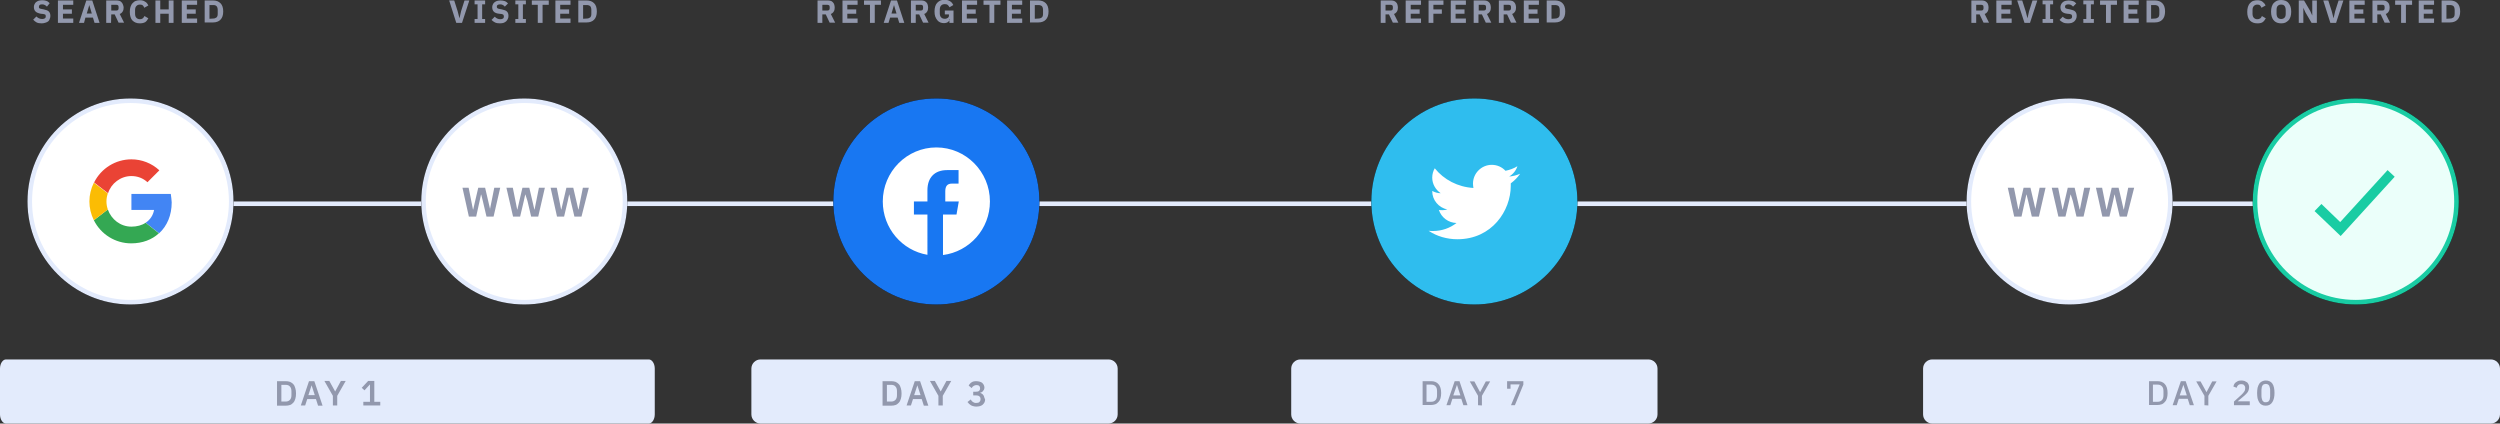 <?xml version="1.0" encoding="utf-8"?>
<!-- Generator: Adobe Illustrator 23.1.1, SVG Export Plug-In . SVG Version: 6.00 Build 0)  -->
<svg version="1.1" id="Layer_1" xmlns="http://www.w3.org/2000/svg" xmlns:xlink="http://www.w3.org/1999/xlink" x="0px" y="0px"
	 viewBox="0 0 1092 185" style="enable-background:new 0 0 1092 185;" xml:space="preserve">
<rect x="0" y="0" width="1092" height="185" fill="#333333" stroke="none"/>
<style type="text/css">
	.st0{fill:#E3EBFC;}
	.st1{fill-rule:evenodd;clip-rule:evenodd;fill:#9298AD;}
	.st2{fill-rule:evenodd;clip-rule:evenodd;}
	.st3{fill-rule:evenodd;clip-rule:evenodd;fill:#2FBDEE;}
	.st4{fill:#FFFFFF;}
	.st5{fill-rule:evenodd;clip-rule:evenodd;fill:#FFFFFF;stroke:#E3EBFC;stroke-width:2;}
	.st6{fill-rule:evenodd;clip-rule:evenodd;fill:#EBFFFA;stroke:#19CCA3;stroke-width:2;}
	.st7{fill:#19CCA3;}
	.st8{fill-rule:evenodd;clip-rule:evenodd;fill:#1877F2;}
	.st9{fill-rule:evenodd;clip-rule:evenodd;fill:#FFFFFF;}
	.st10{fill:#4285F4;}
	.st11{fill:#34A853;}
	.st12{fill:#FBBC04;}
	.st13{fill:#EA4335;}
	.st14{fill:#9298AD;}
</style>
<g>
	<title>Group</title>
	<desc>Created with Sketch.</desc>
	<g id="Page-1">
		<g id="Attribution" transform="translate(-88, -598)">
			<g id="Group" transform="translate(100, 598)">
				<g id="Group-12" transform="translate(0, 43)">
					<g id="TIMELINE">
						<rect id="Rectangle-40" x="51" y="45" class="st0" width="974" height="2"/>
						<g id="Group-9" transform="translate(552, 0)">
							<path id="Rectangle-39-Copy" class="st0" d="M4,114h152c2.2,0,4,1.8,4,4v20c0,2.2-1.8,4-4,4H4c-2.2,0-4-1.8-4-4v-20
								C0,115.8,1.8,114,4,114z"/>
							<path id="DAY-7" class="st1" d="M57.4,123.5h3.7c0.7,0,1.3,0.1,1.8,0.3s1,0.5,1.4,1c0.4,0.4,0.7,1,0.9,1.6
								c0.2,0.7,0.3,1.4,0.3,2.3s-0.1,1.6-0.3,2.3c-0.2,0.7-0.5,1.2-0.9,1.6s-0.8,0.8-1.4,1s-1.2,0.3-1.8,0.3h-3.7V123.5z
								 M61.1,132.5c0.8,0,1.4-0.2,1.9-0.7s0.7-1.2,0.7-2.2v-1.7c0-1-0.2-1.7-0.7-2.2s-1.1-0.7-1.9-0.7h-2v7.5L61.1,132.5
								L61.1,132.5z M75.2,134l-0.9-2.8h-3.9l-0.9,2.8h-1.7l3.6-10.5h2.1L77,134H75.2z M72.4,125.1L72.4,125.1l-1.6,4.6h3.1
								L72.4,125.1z M81.6,134v-4.1l-3.6-6.3h2l2.5,4.7l0,0l2.5-4.7h1.9l-3.6,6.3v4.2L81.6,134L81.6,134z M96,134l3.8-9.1h-4v1.9
								h-1.5v-3.3h7.1v1.5l-3.7,9H96z"/>
							<path id="Rectangle-39-Copy_1_" class="st0" d="M-231.8,114h152c2.2,0,4,1.8,4,4v20c0,2.2-1.8,4-4,4h-152c-2.2,0-4-1.8-4-4
								v-20C-235.8,115.8-234,114-231.8,114z"/>
							<g id="Group-3" transform="translate(35, 0)">
								<g id="Oval-16-Copy">
									<g>
										<circle id="path-1" class="st2" cx="45" cy="45" r="45"/>
									</g>
									<g>
										<circle class="st3" cx="45" cy="45" r="45"/>
									</g>
								</g>
								<g id="twitter" transform="translate(25, 29)">
									<path id="Shape" class="st4" d="M35.9,8.1c0,0.4,0,0.7,0,1.1c0,10.8-8.2,23.3-23.3,23.3c-4.6,0-9-1.3-12.6-3.7
										c0.7,0.1,1.3,0.1,2,0.1c3.8,0,7.4-1.3,10.2-3.5c-3.6-0.1-6.6-2.4-7.7-5.7c0.5,0.1,1,0.1,1.5,0.1c0.7,0,1.5-0.1,2.2-0.3
										c-3.8-0.8-6.6-4.1-6.6-8v-0.1c1.1,0.6,2.4,1,3.7,1c-2.2-1.5-3.7-4-3.7-6.8c0-1.5,0.4-2.9,1.1-4.1c4,5,10.1,8.2,16.9,8.6
										c-0.1-0.6-0.2-1.2-0.2-1.9c0-4.5,3.7-8.2,8.2-8.2c2.4,0,4.5,1,6,2.6c1.9-0.4,3.6-1,5.2-2c-0.6,1.9-1.9,3.5-3.6,4.5
										C36.9,5,38.5,4.5,40,3.9C38.9,5.5,37.5,6.9,35.9,8.1z"/>
								</g>
							</g>
						</g>
						<g id="Group-10" transform="translate(828, 0)">
							<path id="Rectangle-39-Copy-2" class="st0" d="M4,114h244c2.2,0,4,1.8,4,4v20c0,2.2-1.8,4-4,4H4c-2.2,0-4-1.8-4-4v-20
								C0,115.8,1.8,114,4,114z"/>
							<path id="DAY-20" class="st1" d="M98.7,123.5h3.7c0.7,0,1.3,0.1,1.8,0.3c0.5,0.2,1,0.5,1.4,1c0.4,0.4,0.7,1,0.9,1.6
								c0.2,0.7,0.3,1.4,0.3,2.3s-0.1,1.6-0.3,2.3c-0.2,0.7-0.5,1.2-0.9,1.6s-0.8,0.8-1.4,1c-0.5,0.2-1.2,0.3-1.8,0.3h-3.7V123.5z
								 M102.4,132.5c0.8,0,1.4-0.2,1.9-0.7s0.7-1.2,0.7-2.2v-1.7c0-1-0.2-1.7-0.7-2.2s-1.1-0.7-1.9-0.7h-2v7.5L102.4,132.5
								L102.4,132.5z M116.5,134l-0.9-2.8h-3.9l-0.9,2.8H109l3.6-10.5h2.1l3.6,10.5H116.5z M113.7,125.1L113.7,125.1l-1.6,4.6h3.1
								L113.7,125.1z M122.9,134v-4.1l-3.6-6.3h1.9l2.6,4.7l0,0l2.5-4.7h1.9l-3.6,6.3v4.2L122.9,134L122.9,134z M142.9,134h-7.1
								v-1.6l3.3-3c0.5-0.5,0.9-0.9,1.2-1.4c0.3-0.4,0.4-0.9,0.4-1.4v-0.2c0-0.5-0.2-0.9-0.5-1.2c-0.3-0.3-0.7-0.4-1.2-0.4
								c-0.3,0-0.5,0-0.8,0.1s-0.4,0.2-0.6,0.4s-0.3,0.3-0.4,0.5c-0.1,0.2-0.2,0.4-0.2,0.6l-1.5-0.6c0.1-0.3,0.3-0.6,0.4-1
								c0.2-0.3,0.4-0.6,0.7-0.8c0.3-0.2,0.6-0.4,1-0.6c0.4-0.1,0.9-0.2,1.4-0.2s1,0.1,1.4,0.2c0.4,0.2,0.8,0.4,1.1,0.6
								s0.5,0.6,0.7,1s0.2,0.8,0.2,1.2c0,0.4-0.1,0.8-0.2,1.2c-0.1,0.4-0.3,0.7-0.5,1s-0.5,0.6-0.8,0.9c-0.3,0.3-0.6,0.6-1,0.9
								l-2.5,2.1h5.3v1.7L142.9,134L142.9,134z M149.7,134.2c-0.7,0-1.2-0.1-1.7-0.4c-0.5-0.2-0.9-0.6-1.2-1.1s-0.5-1-0.7-1.7
								c-0.1-0.7-0.2-1.4-0.2-2.3c0-0.9,0.1-1.6,0.2-2.3c0.2-0.7,0.4-1.2,0.7-1.7s0.7-0.8,1.2-1.1c0.5-0.2,1-0.4,1.7-0.4
								c1.3,0,2.3,0.5,2.9,1.4s0.9,2.3,0.9,4c0,1.7-0.3,3-0.9,4C151.9,133.7,151,134.2,149.7,134.2z M149.7,132.7
								c0.4,0,0.7-0.1,0.9-0.2c0.3-0.1,0.5-0.4,0.6-0.6c0.2-0.3,0.3-0.6,0.3-1c0.1-0.4,0.1-0.8,0.1-1.3v-1.8c0-0.5,0-0.9-0.1-1.3
								s-0.2-0.7-0.3-1c-0.2-0.3-0.4-0.5-0.6-0.6c-0.3-0.1-0.6-0.2-0.9-0.2s-0.7,0.1-0.9,0.2c-0.3,0.1-0.5,0.4-0.6,0.6
								c-0.2,0.3-0.3,0.6-0.3,1c-0.1,0.4-0.1,0.8-0.1,1.3v1.8c0,0.5,0,0.9,0.1,1.3c0.1,0.4,0.2,0.7,0.3,1c0.2,0.3,0.4,0.5,0.6,0.6
								C149,132.7,149.3,132.7,149.7,132.7z"/>
							<g id="Group-6-Copy" transform="translate(19, 0)">
								<g id="Oval-16-Copy-3">
									<g>
										<circle id="path-3" class="st2" cx="45" cy="45" r="45"/>
									</g>
									<circle class="st5" cx="45" cy="45" r="44"/>
								</g>
								<path id="WWW" class="st1" d="M20.8,51.6L18,39h2.7l1.2,6l0.7,3.5h0.1l0.8-3.5l1.4-6h3l1.4,6l0.8,3.5H30l0.7-3.5l1.2-6h2.6
									l-2.9,12.6h-3.1l-1.6-6.8L26.2,42h-0.1l-0.6,2.8L24,51.6H20.8z M40.1,51.6L37.2,39H40l1.2,6l0.7,3.5H42l0.8-3.5l1.4-6h3
									l1.4,6l0.8,3.5h0.1l0.7-3.5l1.2-6H54l-2.9,12.6H48l-1.6-6.8L45.5,42h-0.1l-0.6,2.8l-1.6,6.8H40.1z M59.3,51.6L56.5,39h2.7
									l1.2,6l0.7,3.5h0.1L62,45l1.4-6h3l1.4,6l0.8,3.5h0.1l0.7-3.5l1.2-6h2.6L70,51.6h-3.1l-1.6-6.8L64.7,42h-0.1L64,44.8
									l-1.6,6.8H59.3z"/>
							</g>
							<g id="Group-6-Copy-2" transform="translate(144, 0)">
								<g>
									<g>
										<circle id="path-5" class="st2" cx="45" cy="45" r="45"/>
									</g>
									<circle class="st6" cx="45" cy="45" r="44"/>
								</g>
								<g transform="translate(23, 22)">
									<g id="Path-4">
										<polygon class="st7" points="15.2,32 35.9,9.3 39,12.2 15.4,38.1 4,27.2 7,24.1 										"/>
									</g>
								</g>
							</g>
						</g>
						<g id="Group-6" transform="translate(172, 0)">
							<g>
								<g>
									<circle id="path-9" class="st2" cx="45" cy="45" r="45"/>
								</g>
								<circle class="st5" cx="45" cy="45" r="44"/>
							</g>
							<path class="st1" d="M20.8,51.6L18,39h2.7l1.2,6l0.7,3.5h0.1l0.8-3.5l1.4-6h3l1.4,6l0.8,3.5H30l0.7-3.5l1.2-6h2.6l-2.9,12.6
								h-3.1l-1.6-6.8L26.2,42h-0.1l-0.6,2.8L24,51.6H20.8z M40.1,51.6L37.2,39H40l1.2,6l0.7,3.5H42l0.8-3.5l1.4-6h3l1.4,6l0.8,3.5
								h0.1l0.7-3.5l1.2-6H54l-2.9,12.6H48l-1.6-6.8L45.5,42h-0.1l-0.6,2.8l-1.6,6.8H40.1z M59.3,51.6L56.5,39h2.7l1.2,6l0.7,3.5
								h0.1L62,45l1.4-6h3l1.4,6l0.8,3.5h0.1l0.7-3.5l1.2-6h2.6L70,51.6h-3.1l-1.6-6.8L64.7,42h-0.1L64,44.8l-1.6,6.8H59.3z"/>
						</g>
						<g id="Group-8">
							<path id="Rectangle-39" class="st0" d="M-9.4,114h280.8c1.4,0,2.6,1.8,2.6,4v20c0,2.2-1.2,4-2.6,4H-9.4c-1.4,0-2.6-1.8-2.6-4
								v-20C-12,115.8-10.8,114-9.4,114z"/>
							<g id="Group-7">
								<g id="Oval-16">
									<g>
										<circle id="path-11" class="st2" cx="45" cy="45" r="45"/>
									</g>
									<circle class="st5" cx="45" cy="45" r="44"/>
								</g>
							</g>
							<g id="Group-5" transform="translate(352, 0)">
								<g id="Oval-16-Copy-2">
									<g>
										<circle id="path-13" class="st2" cx="45" cy="45" r="45"/>
									</g>
									<g>
										<circle class="st8" cx="45" cy="45" r="45"/>
									</g>
								</g>
							</g>
						</g>
					</g>
				</g>
				<path id="searched" class="st1" d="M6.2,10.2c-0.9,0-1.6-0.1-2.2-0.4S3,9.1,2.5,8.6l1.4-1.4c0.7,0.7,1.5,1.1,2.5,1.1
					c0.5,0,0.9-0.1,1.2-0.3S8,7.5,8,7.1c0-0.3-0.1-0.5-0.2-0.7c-0.3-0.1-0.6-0.3-1-0.3L5.8,6C4.8,5.8,4,5.5,3.5,5S2.8,3.8,2.8,3
					c0-0.4,0.1-0.8,0.3-1.2s0.4-0.7,0.7-0.9s0.7-0.5,1.1-0.6c0.5-0.1,1-0.2,1.5-0.2c0.7,0,1.4,0.1,1.9,0.3c0.6,0.2,1,0.6,1.4,1
					L8.5,2.9C8.2,2.6,8,2.4,7.6,2.2C7.3,2,6.9,1.9,6.4,1.9S5.5,2,5.3,2.2C5.1,2.4,5,2.6,5,2.9s0,0.6,0.2,0.7s0.5,0.3,0.9,0.3l1,0.2
					c1,0.2,1.8,0.5,2.2,0.9C9.8,5.5,10,6.1,10,7c0,0.5-0.1,0.9-0.3,1.3C9.6,8.7,9.4,9,9.1,9.3C8.7,9.6,8.3,9.8,7.9,9.9
					C7.4,10.1,6.8,10.2,6.2,10.2z M13.3,10V0.2H20v1.9h-4.5v2h3.9V6h-3.9v2.1H20V10H13.3z M29.3,10l-0.7-2.3h-3.3L24.7,10h-2.2
					l3.2-9.8h2.6l3.2,9.8H29.3z M27,2.2L27,2.2l-1.1,3.7h2.2L27,2.2z M36.5,10h-2.1V0.2H39c0.4,0,0.9,0.1,1.2,0.2
					c0.4,0.1,0.7,0.4,0.9,0.6s0.5,0.6,0.6,1C41.9,2.5,42,2.9,42,3.3C42,4,41.9,4.5,41.6,5s-0.7,0.9-1.3,1.1l1.9,3.8h-2.4l-1.7-3.6
					h-1.5L36.5,10L36.5,10z M38.8,4.6c0.3,0,0.6-0.1,0.7-0.2c0.2-0.2,0.3-0.4,0.3-0.7V3c0-0.3-0.1-0.6-0.3-0.7
					c-0.2-0.2-0.4-0.2-0.7-0.2h-2.2v2.5H38.8z M49.1,10.2c-0.7,0-1.3-0.1-1.8-0.3s-1-0.5-1.4-0.9S45.2,8.1,45,7.4
					c-0.2-0.6-0.3-1.3-0.3-2.2c0-0.8,0.1-1.6,0.3-2.2s0.5-1.2,0.9-1.6s0.8-0.8,1.4-1s1.1-0.3,1.8-0.3c0.9,0,1.7,0.2,2.2,0.6
					C52,1,52.4,1.6,52.8,2.4l-1.8,1c-0.1-0.4-0.3-0.7-0.6-1C50.1,2.1,49.7,2,49.1,2c-0.6,0-1.1,0.2-1.5,0.6S47,3.6,47,4.4V6
					c0,0.8,0.2,1.4,0.6,1.8c0.4,0.4,0.9,0.6,1.5,0.6c0.5,0,0.9-0.1,1.3-0.4c0.3-0.3,0.5-0.6,0.7-1l1.7,1c-0.4,0.7-0.8,1.3-1.4,1.7
					C50.8,10,50.1,10.2,49.1,10.2z M61.7,6H58v4h-2.1V0.2H58v3.9h3.7V0.2h2.1V10h-2.1V6z M67.4,10V0.2h6.7v1.9h-4.5v2h3.9V6h-3.9
					v2.1h4.5V10H67.4z M77.4,0.2h3.7c0.6,0,1.2,0.1,1.8,0.3c0.5,0.2,1,0.5,1.4,0.9s0.7,0.9,0.9,1.5c0.2,0.6,0.3,1.3,0.3,2.1
					s-0.1,1.5-0.3,2.1c-0.2,0.6-0.5,1.1-0.9,1.5s-0.8,0.7-1.4,0.9c-0.5,0.2-1.1,0.3-1.8,0.3h-3.7V0.2z M81.1,8.1
					c0.6,0,1.1-0.2,1.5-0.5c0.4-0.4,0.5-0.9,0.5-1.7V4.4c0-0.8-0.2-1.4-0.5-1.7c-0.4-0.4-0.9-0.5-1.5-0.5h-1.6v6L81.1,8.1L81.1,8.1z
					"/>
				<path id="visited" class="st1" d="M187.3,10l-3.1-9.8h2.2l1.5,4.7l0.8,3.1l0,0l0.7-3.1l1.5-4.7h2.1l-3.2,9.8H187.3z M195.3,10
					V8.3h1.3V1.9h-1.3V0.2h4.6v1.7h-1.3v6.4h1.3V10H195.3z M206.4,10.2c-0.9,0-1.6-0.1-2.2-0.4s-1.1-0.7-1.5-1.1l1.4-1.4
					c0.7,0.7,1.5,1.1,2.4,1.1c0.5,0,0.9-0.1,1.2-0.3s0.4-0.5,0.4-0.9c0-0.3-0.1-0.5-0.2-0.7c-0.1-0.2-0.5-0.3-0.9-0.4L206,6
					c-1-0.1-1.8-0.4-2.3-0.9s-0.7-1.2-0.7-2c0-0.4,0.1-0.8,0.3-1.2s0.4-0.7,0.7-0.9s0.7-0.5,1.1-0.6s1-0.2,1.5-0.2
					c0.7,0,1.4,0.1,1.9,0.3c0.6,0.2,1,0.6,1.4,1l-1.4,1.4c-0.2-0.3-0.5-0.5-0.8-0.7s-0.7-0.3-1.3-0.3c-0.5,0-0.8,0.1-1.1,0.3
					c-0.2,0.2-0.3,0.4-0.3,0.7s0.1,0.6,0.3,0.7s0.5,0.3,0.9,0.3l1,0.2c1,0.2,1.8,0.5,2.2,0.9c0.5,0.5,0.7,1.1,0.7,2
					c0,0.5-0.1,0.9-0.3,1.3c-0.2,0.4-0.4,0.7-0.7,1s-0.7,0.5-1.2,0.7C207.5,10.1,207,10.2,206.4,10.2z M213.1,10V8.3h1.3V1.9h-1.3
					V0.2h4.6v1.7h-1.3v6.4h1.3V10H213.1z M225,2.1V10h-2.1V2.1h-2.6V0.2h7.4v1.9H225z M230.6,10V0.2h6.6v1.9h-4.5v2h3.9V6h-3.9v2.1
					h4.5V10H230.6z M240.6,0.2h3.7c0.6,0,1.2,0.1,1.8,0.3c0.5,0.2,1,0.5,1.4,0.9s0.7,0.9,0.9,1.5s0.3,1.3,0.3,2.1s-0.1,1.5-0.3,2.1
					s-0.5,1.1-0.9,1.5c-0.4,0.4-0.8,0.7-1.4,0.9c-0.5,0.2-1.1,0.3-1.8,0.3h-3.7V0.2z M244.3,8.1c0.6,0,1.1-0.2,1.5-0.5
					c0.4-0.4,0.5-0.9,0.5-1.7V4.4c0-0.8-0.2-1.4-0.5-1.7s-0.9-0.5-1.5-0.5h-1.6v6L244.3,8.1L244.3,8.1z"/>
				<path id="retargeted" class="st1" d="M347.2,10h-2.1V0.2h4.6c0.4,0,0.9,0.1,1.2,0.2c0.4,0.1,0.7,0.4,0.9,0.6
					c0.3,0.3,0.5,0.6,0.6,1s0.2,0.8,0.2,1.3c0,0.7-0.1,1.2-0.4,1.7s-0.7,0.9-1.3,1.1l1.9,3.8h-2.4l-1.7-3.6h-1.5L347.2,10L347.2,10z
					 M349.4,4.6c0.3,0,0.6-0.1,0.7-0.2c0.2-0.2,0.3-0.4,0.3-0.7V3c0-0.3-0.1-0.6-0.3-0.7s-0.4-0.2-0.7-0.2h-2.2v2.5H349.4z M356,10
					V0.2h6.6v1.9h-4.5v2h3.9V6h-3.9v2.1h4.5V10H356z M370.1,2.1V10H368V2.1h-2.6V0.2h7.4v1.9H370.1z M380.8,10l-0.7-2.3h-3.3
					l-0.7,2.3H374l3.2-9.8h2.6L383,10H380.8z M378.5,2.2L378.5,2.2l-1.1,3.7h2.2L378.5,2.2z M388,10h-2.1V0.2h4.6
					c0.4,0,0.9,0.1,1.2,0.2s0.7,0.4,0.9,0.6c0.3,0.3,0.5,0.6,0.6,1s0.2,0.8,0.2,1.3c0,0.7-0.1,1.2-0.4,1.7s-0.7,0.9-1.3,1.1l1.9,3.8
					h-2.4l-1.7-3.6H388V10z M390.2,4.6c0.3,0,0.6-0.1,0.7-0.2c0.2-0.2,0.3-0.4,0.3-0.7V3c0-0.3-0.1-0.6-0.3-0.7
					c-0.2-0.2-0.4-0.2-0.7-0.2H388v2.5H390.2z M402.9,8.4L402.9,8.4c-0.1,0.5-0.4,0.9-0.8,1.2s-1,0.5-1.8,0.5
					c-0.6,0-1.1-0.1-1.6-0.3s-0.9-0.5-1.3-1s-0.6-0.9-0.9-1.6c-0.2-0.6-0.3-1.3-0.3-2.2s0.1-1.5,0.3-2.2s0.5-1.2,0.9-1.6
					s0.9-0.8,1.4-1s1.1-0.3,1.8-0.3c0.9,0,1.6,0.2,2.3,0.6s1.1,0.9,1.5,1.7l-1.7,1c-0.1-0.4-0.4-0.7-0.7-1c-0.3-0.3-0.8-0.4-1.3-0.4
					c-0.7,0-1.2,0.2-1.6,0.6s-0.6,1-0.6,1.8v1.6c0,0.8,0.2,1.4,0.6,1.8s0.9,0.6,1.6,0.6c0.3,0,0.5,0,0.7-0.1s0.4-0.2,0.6-0.3
					s0.3-0.3,0.4-0.5s0.1-0.4,0.1-0.6V6.3h-1.8V4.6h3.8V10h-1.8V8.4H402.9z M408.2,10V0.2h6.6v1.9h-4.5v2h3.9V6h-3.9v2.1h4.5V10
					H408.2z M422.3,2.1V10h-2.1V2.1h-2.6V0.2h7.4v1.9H422.3z M427.9,10V0.2h6.6v1.9H430v2h3.9V6H430v2.1h4.5V10H427.9z M437.9,0.2
					h3.7c0.6,0,1.2,0.1,1.8,0.3c0.5,0.2,1,0.5,1.4,0.9s0.7,0.9,0.9,1.5c0.2,0.6,0.3,1.3,0.3,2.1s-0.1,1.5-0.3,2.1
					c-0.2,0.6-0.5,1.1-0.9,1.5c-0.4,0.4-0.8,0.7-1.4,0.9c-0.5,0.2-1.1,0.3-1.8,0.3h-3.7V0.2z M441.6,8.1c0.6,0,1.1-0.2,1.5-0.5
					c0.4-0.4,0.5-0.9,0.5-1.7V4.4c0-0.8-0.2-1.4-0.5-1.7s-0.9-0.5-1.5-0.5H440v6L441.6,8.1L441.6,8.1z"/>
				<path id="referred" class="st1" d="M593.2,10h-2.1V0.2h4.6c0.4,0,0.9,0.1,1.2,0.2s0.7,0.4,0.9,0.6c0.3,0.3,0.5,0.6,0.6,1
					s0.2,0.8,0.2,1.3c0,0.7-0.1,1.2-0.4,1.7s-0.7,0.9-1.3,1.1l1.9,3.8h-2.4l-1.7-3.6h-1.5V10z M595.4,4.6c0.3,0,0.6-0.1,0.7-0.2
					c0.2-0.2,0.3-0.4,0.3-0.7V3c0-0.3-0.1-0.6-0.3-0.7s-0.4-0.2-0.7-0.2h-2.2v2.5H595.4z M602,10V0.2h6.7v1.9h-4.5v2h3.9V6h-3.9v2.1
					h4.5V10H602z M612,10V0.2h6.5v1.9h-4.4v2h3.7V6h-3.7v4H612z M621.7,10V0.2h6.6v1.9h-4.5v2h3.9V6h-3.9v2.1h4.5V10H621.7z
					 M633.8,10h-2.1V0.2h4.6c0.4,0,0.9,0.1,1.2,0.2s0.7,0.4,0.9,0.6c0.3,0.3,0.5,0.6,0.6,1s0.2,0.8,0.2,1.3c0,0.7-0.1,1.2-0.4,1.7
					s-0.7,0.9-1.3,1.1l1.9,3.8H637l-1.7-3.6h-1.5V10z M636.1,4.6c0.3,0,0.6-0.1,0.7-0.2c0.2-0.2,0.3-0.4,0.3-0.7V3
					c0-0.3-0.1-0.6-0.3-0.7s-0.4-0.2-0.7-0.2h-2.2v2.5H636.1z M644.8,10h-2.1V0.2h4.6c0.4,0,0.9,0.1,1.2,0.2
					c0.4,0.1,0.7,0.4,0.9,0.6s0.5,0.6,0.6,1s0.2,0.8,0.2,1.3c0,0.7-0.1,1.2-0.4,1.7s-0.7,0.9-1.3,1.1l1.9,3.8H648l-1.7-3.6h-1.5V10z
					 M647,4.6c0.3,0,0.6-0.1,0.7-0.2c0.2-0.2,0.3-0.4,0.3-0.7V3c0-0.3-0.1-0.6-0.3-0.7s-0.4-0.2-0.7-0.2h-2.2v2.5H647z M653.6,10
					V0.2h6.6v1.9h-4.5v2h3.9V6h-3.9v2.1h4.5V10H653.6z M663.6,0.2h3.7c0.6,0,1.2,0.1,1.8,0.3s1,0.5,1.4,0.9s0.7,0.9,0.9,1.5
					s0.3,1.3,0.3,2.1s-0.1,1.5-0.3,2.1s-0.5,1.1-0.9,1.5c-0.4,0.4-0.8,0.7-1.4,0.9c-0.5,0.2-1.1,0.3-1.8,0.3h-3.7V0.2z M667.3,8.1
					c0.6,0,1.1-0.2,1.5-0.5c0.4-0.4,0.5-0.9,0.5-1.7V4.4c0-0.8-0.2-1.4-0.5-1.7s-0.9-0.5-1.5-0.5h-1.6v6L667.3,8.1L667.3,8.1z"/>
				<path id="REVISITED" class="st1" d="M851.2,10h-2.1V0.2h4.6c0.4,0,0.9,0.1,1.2,0.2s0.7,0.4,0.9,0.6c0.3,0.3,0.5,0.6,0.6,1
					s0.2,0.8,0.2,1.3c0,0.7-0.1,1.2-0.4,1.7s-0.7,0.9-1.3,1.1l1.9,3.8h-2.4l-1.7-3.6h-1.5V10z M853.4,4.6c0.3,0,0.6-0.1,0.7-0.2
					c0.2-0.2,0.3-0.4,0.3-0.7V3c0-0.3-0.1-0.6-0.3-0.7s-0.4-0.2-0.7-0.2h-2.2v2.5H853.4z M860,10V0.2h6.7v1.9h-4.5v2h3.9V6h-3.9v2.1
					h4.5V10H860z M872.3,10l-3.2-9.8h2.2l1.5,4.7l0.8,3.1l0,0l0.7-3.1l1.5-4.7h2.1l-3.2,9.8H872.3z M880.2,10V8.3h1.3V1.9h-1.3V0.2
					h4.6v1.7h-1.3v6.4h1.3V10H880.2z M891.3,10.2c-0.9,0-1.6-0.1-2.2-0.4s-1.1-0.7-1.5-1.1l1.4-1.4c0.7,0.7,1.5,1.1,2.5,1.1
					c0.5,0,0.9-0.1,1.2-0.3s0.4-0.5,0.4-0.9c0-0.3-0.1-0.5-0.2-0.7c-0.1-0.2-0.5-0.3-0.9-0.4L891,6c-1-0.1-1.8-0.4-2.3-0.9
					s-0.7-1.2-0.7-2c0-0.4,0.1-0.8,0.3-1.2s0.4-0.7,0.7-0.9c0.3-0.3,0.7-0.5,1.1-0.6c0.5-0.1,1-0.2,1.5-0.2c0.7,0,1.4,0.1,1.9,0.3
					c0.6,0.2,1,0.6,1.4,1l-1.4,1.4c-0.2-0.3-0.5-0.5-0.8-0.7s-0.7-0.3-1.3-0.3c-0.5,0-0.8,0.1-1.1,0.3c-0.2,0.2-0.3,0.4-0.3,0.7
					s0.1,0.6,0.3,0.7s0.5,0.3,0.9,0.3l1,0.2c1,0.2,1.8,0.5,2.2,0.9c0.5,0.5,0.7,1.1,0.7,2c0,0.5-0.1,0.9-0.3,1.3
					c-0.2,0.4-0.4,0.7-0.7,1s-0.7,0.5-1.2,0.7C892.5,10.1,891.9,10.2,891.3,10.2z M898,10V8.3h1.3V1.9H898V0.2h4.6v1.7h-1.3v6.4h1.3
					V10H898z M910,2.1V10h-2.1V2.1h-2.6V0.2h7.4v1.9H910z M915.6,10V0.2h6.6v1.9h-4.5v2h3.9V6h-3.9v2.1h4.5V10H915.6z M925.6,0.2
					h3.7c0.6,0,1.2,0.1,1.8,0.3s1,0.5,1.4,0.9s0.7,0.9,0.9,1.5s0.3,1.3,0.3,2.1s-0.1,1.5-0.3,2.1s-0.5,1.1-0.9,1.5
					c-0.4,0.4-0.8,0.7-1.4,0.9c-0.5,0.2-1.1,0.3-1.8,0.3h-3.7V0.2z M929.2,8.1c0.6,0,1.1-0.2,1.5-0.5c0.4-0.4,0.5-0.9,0.5-1.7V4.4
					c0-0.8-0.2-1.4-0.5-1.7s-0.9-0.5-1.5-0.5h-1.6v6L929.2,8.1L929.2,8.1z"/>
				<path id="Converted" class="st1" d="M974,10.2c-0.7,0-1.3-0.1-1.8-0.3s-1-0.5-1.4-0.9s-0.7-0.9-0.9-1.6s-0.3-1.3-0.3-2.2
					c0-0.8,0.1-1.6,0.3-2.2s0.5-1.2,0.9-1.6s0.8-0.8,1.4-1s1.1-0.3,1.8-0.3c0.9,0,1.7,0.2,2.2,0.6s1.1,0.9,1.4,1.7l-1.8,1
					c-0.1-0.4-0.3-0.7-0.6-1S974.6,2,974,2s-1.1,0.2-1.5,0.6s-0.6,1-0.6,1.8V6c0,0.8,0.2,1.4,0.6,1.8c0.4,0.4,0.9,0.6,1.5,0.6
					c0.5,0,0.9-0.1,1.3-0.4s0.5-0.6,0.7-1l1.7,1c-0.4,0.7-0.8,1.3-1.4,1.7S974.9,10.2,974,10.2z M984.4,10.2c-0.6,0-1.2-0.1-1.8-0.3
					c-0.5-0.2-1-0.5-1.4-1c-0.4-0.4-0.7-1-0.9-1.6S980,5.9,980,5.1s0.1-1.6,0.3-2.2s0.5-1.2,0.9-1.6s0.8-0.7,1.4-1
					c0.5-0.2,1.1-0.3,1.8-0.3s1.2,0.1,1.8,0.3c0.5,0.2,1,0.5,1.4,1s0.7,1,0.9,1.6s0.3,1.4,0.3,2.2s-0.1,1.6-0.3,2.2
					s-0.5,1.2-0.9,1.6c-0.4,0.4-0.8,0.7-1.4,1C985.7,10.1,985.1,10.2,984.4,10.2z M984.4,8.3c0.6,0,1.1-0.2,1.5-0.6s0.5-1,0.5-1.8
					V4.4c0-0.8-0.2-1.4-0.5-1.8S985.1,2,984.4,2s-1.1,0.2-1.5,0.6s-0.5,1-0.5,1.8v1.5c0,0.8,0.2,1.4,0.5,1.8
					C983.3,8.1,983.8,8.3,984.4,8.3z M995,5.4l-0.9-2l0,0V10h-2V0.2h2.3l2.7,4.6l0.9,2l0,0V0.2h2V10h-2.3L995,5.4z M1005.9,10
					l-3.1-9.8h2.2l1.5,4.7l0.8,3.1l0,0l0.7-3.1l1.5-4.7h2.1l-3.2,9.8H1005.9z M1014.2,10V0.2h6.7v1.9h-4.5v2h3.9V6h-3.9v2.1h4.5V10
					H1014.2z M1026.4,10h-2.1V0.2h4.6c0.4,0,0.9,0.1,1.2,0.2s0.7,0.4,0.9,0.6c0.3,0.3,0.5,0.6,0.6,1s0.2,0.8,0.2,1.3
					c0,0.7-0.1,1.2-0.4,1.7s-0.7,0.9-1.3,1.1l1.9,3.8h-2.4l-1.7-3.6h-1.5L1026.4,10L1026.4,10z M1028.6,4.6c0.3,0,0.6-0.1,0.7-0.2
					c0.2-0.2,0.3-0.4,0.3-0.7V3c0-0.3-0.1-0.6-0.3-0.7c-0.2-0.2-0.4-0.2-0.7-0.2h-2.2v2.5H1028.6z M1038.9,2.1V10h-2.1V2.1h-2.6V0.2
					h7.4v1.9H1038.9z M1044.5,10V0.2h6.7v1.9h-4.5v2h3.9V6h-3.9v2.1h4.5V10H1044.5z M1054.5,0.2h3.7c0.6,0,1.2,0.1,1.8,0.3
					s1,0.5,1.4,0.9s0.7,0.9,0.9,1.5s0.3,1.3,0.3,2.1s-0.1,1.5-0.3,2.1s-0.5,1.1-0.9,1.5s-0.8,0.7-1.4,0.9c-0.5,0.2-1.1,0.3-1.8,0.3
					h-3.7V0.2z M1058.2,8.1c0.6,0,1.1-0.2,1.5-0.5c0.4-0.4,0.5-0.9,0.5-1.7V4.4c0-0.8-0.2-1.4-0.5-1.7s-0.9-0.5-1.5-0.5h-1.6v6
					L1058.2,8.1L1058.2,8.1z"/>
			</g>
		</g>
	</g>
	<path class="st9" d="M411.9,111.4c11.6-1.5,20.5-11.4,20.5-23.4c0-13-10.5-23.6-23.4-23.6S385.6,75,385.6,88
		c0,11.7,8.4,21.4,19.5,23.3V93.7h-5.9V88h5.9v-4.9c0-5.5,3.1-8.8,8.6-8.8h5v5.9h-2.9c-2.1,0-2.9,1.2-2.9,3.4V88h5.9l-1,5.7h-5.9
		L411.9,111.4L411.9,111.4z M409.1,111.6H409C409,111.6,409,111.6,409.1,111.6C409,111.6,409,111.6,409.1,111.6z"/>
	<path class="st10" d="M74.6,84.7H57.4v7h9.9c-0.4,2.3-1.7,4.3-3.7,5.6l0,0l0,0l5.9,4.6C73,98.7,75,94,75,88.4
		C74.9,87.2,74.8,85.9,74.6,84.7z"/>
	<path class="st11" d="M63.6,97.3C62,98.4,59.8,99,57.4,99c-4.8,0-8.8-3.2-10.3-7.5l0,0L41,96.2c3.1,6.2,9.4,10.1,16.3,10.1
		c4.9,0,9.1-1.6,12.1-4.4L63.6,97.3z"/>
	<path class="st12" d="M41,79.8C38.4,85,38.4,91,41,96.2l6.1-4.7c-0.8-2.3-0.8-4.7,0-7L41,79.8z"/>
	<path class="st13" d="M57.4,76.9c2.6,0,5.1,0.9,7,2.7l5.2-5.2c-3.3-3.1-7.7-4.8-12.2-4.8c-6.9,0-13.2,3.9-16.3,10.1l6.1,4.7
		C48.5,80.2,52.6,76.9,57.4,76.9z"/>
</g>
<g>
	<path class="st14" d="M392.6,167.8c-0.4-0.4-0.9-0.8-1.4-1c-0.6-0.2-1.2-0.3-1.9-0.3h-3.8v10.7h3.8c0.7,0,1.3-0.1,1.9-0.3
		c0.6-0.2,1-0.6,1.4-1c0.4-0.4,0.7-1,0.9-1.7c0.2-0.7,0.3-1.4,0.3-2.3s-0.1-1.7-0.3-2.3C393.3,168.8,393,168.2,392.6,167.8z
		 M387.4,168.1h1.9c0.7,0,1.4,0.2,1.8,0.7c0.5,0.5,0.7,1.2,0.7,2.1v1.7c0,0.9-0.2,1.6-0.7,2.1c-0.5,0.5-1.1,0.7-1.8,0.7h-1.9V168.1z
		"/>
	<path class="st14" d="M399.6,166.4l-3.6,10.7h1.9l0.9-2.8h3.8l0.9,2.8l0,0.1h2l-3.6-10.7H399.6z M402.1,172.6h-2.8l1.4-4.3
		L402.1,172.6z"/>
	<polygon class="st14" points="410.9,171 408.4,166.5 408.4,166.4 406.2,166.4 409.9,172.9 409.9,177.1 411.8,177.1 411.8,172.9 
		415.5,166.4 413.4,166.4 	"/>
	<path class="st14" d="M429.8,173.1c-0.1-0.3-0.3-0.6-0.5-0.8c-0.2-0.2-0.5-0.4-0.7-0.5c-0.2-0.1-0.4-0.2-0.6-0.2
		c0.2-0.1,0.4-0.1,0.6-0.2c0.3-0.1,0.5-0.3,0.7-0.5c0.2-0.2,0.3-0.5,0.5-0.7c0.1-0.3,0.2-0.6,0.2-0.9c0-0.4-0.1-0.8-0.3-1.2
		c-0.2-0.3-0.4-0.6-0.7-0.9c-0.3-0.2-0.7-0.4-1.1-0.5c-0.4-0.1-0.9-0.2-1.4-0.2c-0.4,0-0.8,0-1.2,0.1c-0.3,0.1-0.7,0.2-0.9,0.4
		c-0.3,0.2-0.5,0.3-0.7,0.6c-0.2,0.2-0.4,0.4-0.5,0.7l-0.1,0.1l1.3,1.1l0.1-0.1c0.2-0.4,0.5-0.7,0.9-0.9c0.3-0.2,0.7-0.3,1.2-0.3
		c0.5,0,0.9,0.1,1.1,0.4c0.3,0.2,0.4,0.6,0.4,1v0.1c0,0.4-0.1,0.7-0.4,1c-0.3,0.3-0.8,0.4-1.4,0.4h-1.2v1.6h1.2
		c0.6,0,1.1,0.1,1.5,0.4c0.3,0.3,0.5,0.6,0.5,1.2v0.1c0,0.5-0.2,0.9-0.5,1.2c-0.3,0.3-0.8,0.4-1.4,0.4c-0.3,0-0.5,0-0.8-0.1
		c-0.2-0.1-0.4-0.2-0.6-0.3c-0.2-0.1-0.3-0.3-0.5-0.4c-0.1-0.2-0.3-0.4-0.4-0.6l-0.1-0.1l-1.4,1.1l0.1,0.1c0.2,0.2,0.4,0.5,0.6,0.7
		c0.2,0.2,0.5,0.4,0.8,0.6c0.3,0.2,0.6,0.3,1,0.4c0.4,0.1,0.8,0.2,1.3,0.2c0.6,0,1.1-0.1,1.6-0.2c0.5-0.1,0.9-0.4,1.2-0.6
		c0.3-0.3,0.6-0.6,0.8-1c0.2-0.4,0.3-0.8,0.3-1.3C429.9,173.7,429.9,173.4,429.8,173.1z"/>
</g>
<g>
	<path class="st14" d="M128.1,167.8c-0.4-0.4-0.9-0.8-1.4-1c-0.6-0.2-1.2-0.3-1.9-0.3H121v10.7h3.8c0.7,0,1.3-0.1,1.9-0.3
		c0.6-0.2,1-0.6,1.4-1c0.4-0.4,0.7-1,0.9-1.7c0.2-0.7,0.3-1.4,0.3-2.3s-0.1-1.7-0.3-2.3C128.8,168.8,128.5,168.2,128.1,167.8z
		 M122.9,168.1h1.9c0.7,0,1.4,0.2,1.8,0.7c0.5,0.5,0.7,1.2,0.7,2.1v1.7c0,0.9-0.2,1.6-0.7,2.1c-0.5,0.5-1.1,0.7-1.8,0.7h-1.9V168.1z
		"/>
	<path class="st14" d="M135,166.4l-3.6,10.7h1.9l0.9-2.8h3.8l0.9,2.8l0,0.1h2l-3.6-10.7H135z M137.5,172.6h-2.8l1.4-4.3L137.5,172.6
		z"/>
	<polygon class="st14" points="146.4,171 143.9,166.5 143.9,166.4 141.7,166.4 145.4,172.9 145.4,177.1 147.3,177.1 147.3,172.9 
		151,166.4 148.9,166.4 	"/>
	<polygon class="st14" points="163.5,175.5 163.5,166.4 160.8,166.4 158,169.4 159.2,170.5 161.6,167.9 161.6,175.5 158.7,175.5 
		158.7,177.1 166.1,177.1 166.1,175.5 	"/>
</g>
</svg>
